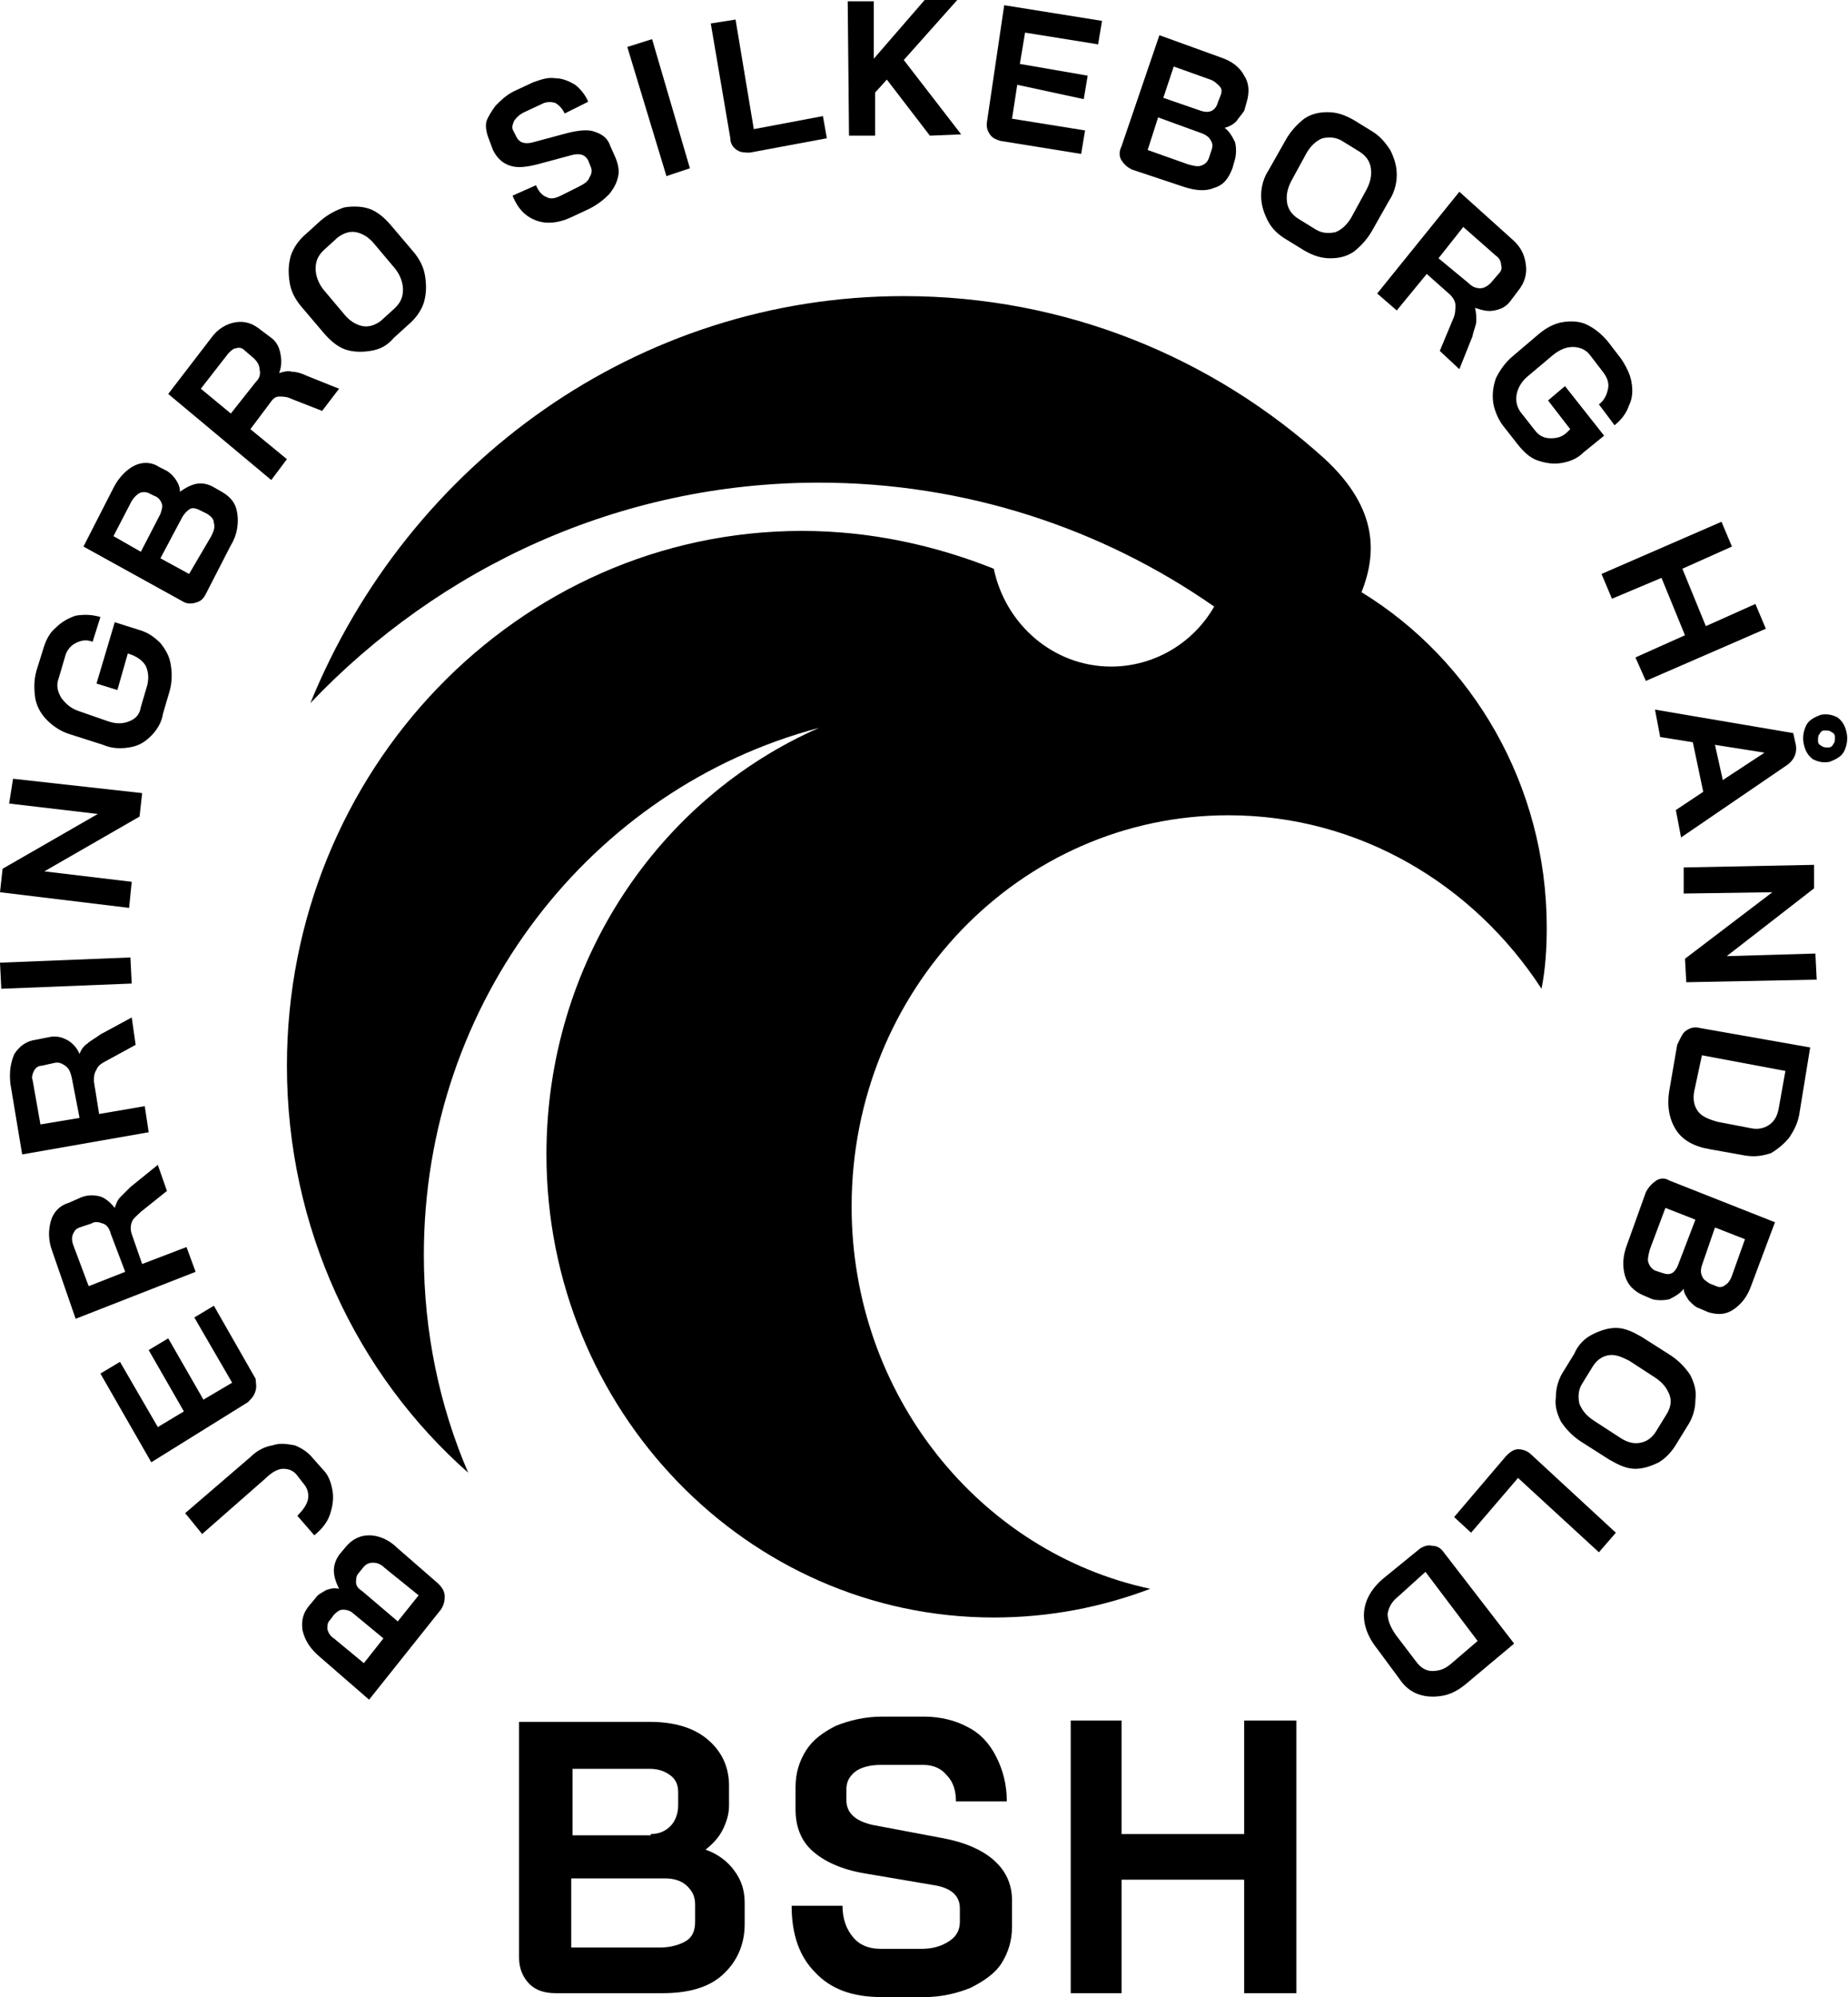 <svg xmlns="http://www.w3.org/2000/svg" xmlns:xlink="http://www.w3.org/1999/xlink" id="Layer_1" x="0px" y="0px" viewBox="0 0 141.7 153.1" style="enable-background:new 0 0 141.7 153.1;" xml:space="preserve">
<g>
	<path d="M29.5,120.2c-0.3-0.3-0.6-0.4-0.9-0.4c-0.3,0-0.5,0.1-0.7,0.3l-0.4,0.5c-0.2,0.2-0.2,0.5-0.2,0.7c0,0.3,0.2,0.5,0.5,0.7   l2.7,2.3l1.6-2L29.5,120.2z M27.1,123.7c-0.2-0.2-0.5-0.3-0.8-0.3c-0.3,0-0.5,0.2-0.7,0.4l-0.3,0.4c-0.2,0.2-0.2,0.4-0.2,0.7   c0.1,0.3,0.2,0.5,0.5,0.7l2.3,1.9l1.5-1.9L27.1,123.7z M34.1,122.4c0,0.4-0.1,0.7-0.3,1l-5.5,6.9l-3.8-3.3c-0.7-0.6-1.1-1.2-1.3-2   c-0.1-0.7,0-1.3,0.5-1.9l0.5-0.6c0.2-0.3,0.5-0.4,0.8-0.6c0.3-0.1,0.6-0.2,1-0.1l0,0c-0.2-0.4-0.4-0.9-0.4-1.4   c0-0.5,0.2-0.9,0.4-1.2l0.5-0.6c0.5-0.6,1.1-0.9,1.8-0.9c0.7,0,1.5,0.3,2.2,1l3.1,2.7C33.9,121.7,34.1,122,34.1,122.4"></path>
	<path d="M25.5,114.3c0.1,0.6,0,1.2-0.2,1.8c-0.2,0.6-0.6,1.1-1.2,1.6l-1.3-1.5c0.4-0.4,0.7-0.8,0.8-1.2c0.1-0.4,0-0.8-0.2-1.1   l-0.7-0.9c-0.3-0.3-0.6-0.4-1-0.4c-0.4,0-0.9,0.3-1.3,0.7l-4.9,4.3l-1.3-1.6l5-4.3c0.5-0.5,1.1-0.8,1.7-0.9c0.6-0.2,1.1-0.1,1.7,0   c0.5,0.2,1,0.5,1.4,1l0.8,0.9C25.2,113.1,25.4,113.7,25.5,114.3"></path>
	<path d="M19.6,106.6c-0.1,0.4-0.3,0.6-0.6,0.9l-7.4,4.6l-3.9-6.8l1.5-0.9l2.9,5l2-1.2l-2.7-4.7l1.5-0.9l2.7,4.7l2.2-1.3l-2.9-5   l1.5-0.9l3.2,5.6C19.6,105.9,19.7,106.3,19.6,106.6"></path>
	<path d="M8.5,94.6c-0.1-0.4-0.3-0.7-0.6-0.8c-0.3-0.1-0.6-0.2-0.9,0l-0.9,0.3c-0.3,0.1-0.4,0.3-0.5,0.5c-0.1,0.2-0.1,0.5,0,0.8   l1.2,3.2l2.8-1.1L8.5,94.6z M5.8,101.1l-1.8-5.2c-0.3-0.8-0.3-1.6-0.1-2.3s0.7-1.2,1.4-1.4l0.9-0.4c0.5-0.2,0.9-0.2,1.4-0.1   c0.4,0.1,0.8,0.4,1.2,0.9l0,0C8.9,92.3,9,92,9.2,91.8c0.2-0.2,0.5-0.5,0.8-0.8l2.1-1.7l0.7,2l-2,1.6c-0.3,0.3-0.6,0.5-0.7,0.8   c-0.1,0.3-0.1,0.6,0,0.9l0.8,2.3l3.4-1.3l0.7,1.9L5.8,101.1z"></path>
	<path d="M5.5,82.6c-0.1-0.4-0.2-0.7-0.5-0.9c-0.3-0.2-0.5-0.3-0.9-0.2l-0.9,0.2c-0.3,0-0.5,0.2-0.6,0.4c-0.1,0.2-0.2,0.5-0.1,0.7   l0.6,3.4l3-0.5L5.5,82.6z M1.7,88.5l-0.9-5.4c-0.1-0.9,0-1.6,0.3-2.3c0.4-0.6,0.9-1,1.7-1.1l1-0.2c0.5-0.1,0.9,0,1.3,0.2   c0.4,0.2,0.8,0.6,1,1.1l0,0c0.1-0.3,0.3-0.6,0.6-0.8c0.2-0.2,0.6-0.4,1-0.7l2.4-1.3l0.3,2.1l-2.2,1.2c-0.4,0.2-0.7,0.4-0.8,0.7   c-0.2,0.3-0.2,0.6-0.2,0.9l0.4,2.5l3.5-0.6l0.3,2L1.7,88.5z"></path>
	<polygon points="0,73.8 0.1,75.8 10.1,75.4 10,73.4  "></polygon>
	<polygon points="0.7,61.6 7.5,62.4 0.2,66.6 0,68.4 9.9,69.6 10.1,67.6 3.4,66.8 10.7,62.6 10.9,60.8 1,59.7  "></polygon>
	<path d="M11.6,56.4c-0.5,0.5-1,0.8-1.7,0.9c-0.6,0.1-1.3,0.1-2-0.2l-2.5-0.8c-0.7-0.2-1.3-0.6-1.8-1.1c-0.5-0.5-0.8-1.1-0.9-1.7   c-0.1-0.7-0.1-1.4,0.1-2.1l0.5-1.6c0.2-0.7,0.5-1.3,1-1.7c0.4-0.4,0.9-0.7,1.5-0.9c0.6-0.1,1.2-0.1,1.9,0.1l-0.6,1.9   c-0.5-0.2-0.9-0.1-1.3,0.1c-0.4,0.2-0.7,0.6-0.8,1L4.5,52c-0.2,0.5-0.1,1,0.2,1.5c0.3,0.4,0.7,0.8,1.3,1l2.3,0.8   c0.6,0.2,1.1,0.2,1.6,0c0.5-0.2,0.8-0.5,0.9-1.1l0.5-1.7c0.1-0.5,0.1-0.9-0.1-1.4c-0.2-0.4-0.6-0.7-1.1-0.9l-0.3-0.1L9,52.9   l-1.6-0.5l1.4-4.7l1.9,0.6c0.7,0.2,1.2,0.6,1.6,1c0.4,0.5,0.7,1,0.8,1.7c0.1,0.6,0.1,1.3-0.1,2l-0.5,1.7C12.4,55.4,12,56,11.6,56.4   "></path>
	<path d="M16.2,41.1c0.2-0.4,0.3-0.7,0.2-1c0-0.3-0.2-0.5-0.5-0.7l-0.6-0.3c-0.2-0.1-0.5-0.2-0.7-0.1c-0.2,0.1-0.4,0.3-0.6,0.6   l-1.7,3.2l2.2,1.2L16.2,41.1z M12.3,39.4c0.1-0.3,0.2-0.6,0.1-0.8c-0.1-0.3-0.3-0.5-0.6-0.6l-0.4-0.2c-0.2-0.1-0.5-0.1-0.7,0   c-0.2,0.1-0.4,0.3-0.6,0.6l-1.4,2.7l2.1,1.2L12.3,39.4z M15,46.2c-0.3,0.1-0.7,0.1-1-0.1l-7.6-4.2l2.3-4.5c0.4-0.8,1-1.4,1.6-1.7   c0.6-0.3,1.3-0.3,1.9,0.1l0.6,0.3c0.3,0.2,0.5,0.4,0.7,0.7c0.2,0.3,0.3,0.6,0.3,0.9l0,0c0.4-0.3,0.8-0.5,1.2-0.6   c0.5-0.1,0.9,0,1.3,0.2l0.7,0.4c0.7,0.4,1.1,0.9,1.2,1.7c0.1,0.7,0,1.6-0.5,2.4l-1.9,3.7C15.6,45.9,15.4,46.1,15,46.2"></path>
	<path d="M19.6,29.3c0.3-0.3,0.4-0.6,0.3-1c0-0.3-0.2-0.6-0.4-0.8l-0.7-0.6c-0.2-0.2-0.4-0.3-0.7-0.2c-0.2,0-0.4,0.2-0.6,0.4   l-2.1,2.7l2.3,1.9L19.6,29.3z M12.9,30.2l3.3-4.3c0.5-0.7,1.2-1.1,1.9-1.2c0.7-0.1,1.3,0.1,1.9,0.6l0.8,0.6   c0.4,0.3,0.6,0.7,0.7,1.2c0.1,0.5,0.1,1-0.1,1.5l0,0c0.3-0.1,0.7-0.2,1-0.1c0.3,0,0.7,0.1,1.1,0.3l2.5,1l-1.3,1.7l-2.3-0.9   c-0.4-0.2-0.7-0.2-1-0.2c-0.3,0-0.5,0.2-0.7,0.5l-1.5,2l2.8,2.3l-1.2,1.6L12.9,30.2z"></path>
	<path d="M30.3,23.6c0.4-0.4,0.6-0.8,0.6-1.4c0-0.5-0.2-1.1-0.6-1.6l-1.6-1.9c-0.4-0.5-0.9-0.8-1.4-0.9c-0.5-0.1-1,0.1-1.4,0.4   l-1.1,1c-0.4,0.4-0.6,0.8-0.6,1.4c0,0.5,0.2,1.1,0.6,1.6l1.6,1.9c0.4,0.5,0.9,0.8,1.4,0.9c0.5,0.1,1-0.1,1.4-0.4L30.3,23.6z    M28.4,26.9c-0.6,0.1-1.3,0.1-1.9-0.1c-0.6-0.2-1.2-0.7-1.7-1.3l-1.7-2c-0.5-0.6-0.8-1.2-0.9-1.9c-0.1-0.7-0.1-1.3,0.1-2   c0.2-0.6,0.6-1.2,1.2-1.7l1.1-1c0.6-0.5,1.2-0.8,1.8-1c0.6-0.1,1.3-0.1,1.9,0.1c0.6,0.2,1.2,0.7,1.7,1.3l1.7,2   c0.5,0.6,0.8,1.2,0.9,1.9c0.1,0.7,0.1,1.3-0.1,2c-0.2,0.6-0.6,1.2-1.2,1.7l-1.1,1C29.7,26.5,29.1,26.8,28.4,26.9"></path>
	<path d="M41.1,16.9c-0.8-0.3-1.4-0.9-1.8-1.9l1.8-0.8c0.2,0.5,0.5,0.8,0.8,0.9c0.3,0.2,0.7,0.1,1.1-0.1l1.4-0.7   c0.4-0.2,0.7-0.4,0.8-0.7c0.2-0.3,0.2-0.6,0.1-0.8l-0.2-0.5c-0.2-0.4-0.6-0.6-1.3-0.4l-2.6,0.7c-0.8,0.2-1.5,0.3-2.1,0.1   c-0.6-0.2-1-0.6-1.3-1.2l-0.3-0.8c-0.2-0.5-0.3-1-0.2-1.4C37.4,9,37.7,8.5,38,8.1c0.4-0.4,0.8-0.8,1.4-1.1l1.5-0.7   C41.5,6.1,42,5.9,42.6,6c0.5,0,1,0.2,1.5,0.5c0.4,0.3,0.8,0.8,1,1.3l-1.8,0.9c-0.2-0.4-0.4-0.6-0.7-0.8c-0.3-0.1-0.6-0.1-0.9,0   l-1.5,0.7c-0.4,0.2-0.6,0.4-0.8,0.7c-0.1,0.3-0.2,0.5,0,0.8l0.2,0.4c0.2,0.4,0.6,0.6,1.3,0.4l2.6-0.7c0.8-0.2,1.6-0.3,2.1-0.1   c0.6,0.2,1,0.5,1.2,1.1l0.4,0.9c0.2,0.5,0.3,1,0.2,1.4c-0.1,0.5-0.3,0.9-0.7,1.4c-0.4,0.4-0.9,0.8-1.5,1.1l-1.5,0.7   C42.8,17.1,41.9,17.2,41.1,16.9"></path>
	<polygon points="48.1,3.6 50,3 52.9,12.9 51.1,13.5  "></polygon>
	<path d="M56.5,11.5c-0.3-0.2-0.5-0.5-0.5-0.9l-1.5-8.8l1.9-0.3l1.4,8.4l5.3-1l0.3,1.7l-5.9,1.1C57.1,11.7,56.8,11.7,56.5,11.5"></path>
	<polygon points="73.4,0 70.9,0 67,4.5 67,0.1 65,0.1 65.1,10.4 67.1,10.4 67.1,7.1 68,6.1 71.3,10.4 73.7,10.3 69.3,4.6  "></polygon>
	<path d="M75.9,10.3c-0.2-0.3-0.3-0.6-0.2-1.1L77,0.4l7.5,1.2l-0.3,1.8l-5.6-0.9l-0.4,2.4l5.2,0.9l-0.3,1.8L78,6.5l-0.4,2.6l5.6,0.9   l-0.3,1.8l-6.2-1C76.4,10.7,76.1,10.6,75.9,10.3"></path>
	<path d="M92.1,8.5c0.3,0.1,0.6,0.1,0.8,0c0.2-0.1,0.4-0.3,0.5-0.7l0.2-0.5c0.1-0.3,0.1-0.5-0.1-0.7s-0.4-0.4-0.7-0.5l-2.8-1   l-0.8,2.4L92.1,8.5z M91.1,12.6c0.4,0.1,0.7,0.2,1,0.1c0.3-0.1,0.5-0.3,0.6-0.6l0.2-0.6c0.1-0.3,0.1-0.5-0.1-0.8   c-0.1-0.2-0.4-0.4-0.7-0.5L88.8,9l-0.8,2.5L91.1,12.6z M86,12.3c-0.2-0.3-0.2-0.7,0-1.1l2.9-8.5l4.7,1.7c0.9,0.3,1.5,0.8,1.8,1.4   c0.4,0.6,0.4,1.3,0.2,2l-0.2,0.7C95.2,8.8,95,9,94.8,9.3c-0.2,0.2-0.5,0.4-0.9,0.5l0,0c0.4,0.3,0.6,0.7,0.8,1.1   c0.1,0.4,0.1,0.9,0,1.3l-0.2,0.7c-0.3,0.8-0.7,1.3-1.4,1.5c-0.7,0.3-1.5,0.2-2.4-0.1L86.8,13C86.4,12.8,86.2,12.6,86,12.3"></path>
	<path d="M100.9,17.6c0.5,0.3,1,0.3,1.5,0.2c0.5-0.2,0.9-0.6,1.2-1.1l1.2-2.2c0.3-0.6,0.4-1.1,0.3-1.7c-0.1-0.5-0.4-0.9-0.9-1.2   l-1.3-0.8c-0.5-0.3-1-0.3-1.5-0.2c-0.5,0.2-0.9,0.6-1.2,1.1L99,13.9c-0.3,0.6-0.4,1.1-0.3,1.7c0.1,0.5,0.4,0.9,0.9,1.2L100.9,17.6z    M97.2,16.9c-0.3-0.6-0.5-1.2-0.5-1.9c0-0.7,0.2-1.4,0.6-2l1.3-2.3c0.4-0.7,0.9-1.2,1.4-1.6c0.6-0.4,1.2-0.5,1.8-0.5   c0.7,0,1.3,0.2,2,0.6l1.3,0.8c0.7,0.4,1.1,0.9,1.5,1.5c0.3,0.6,0.5,1.2,0.5,1.9c0,0.7-0.2,1.4-0.6,2l-1.3,2.3   c-0.4,0.7-0.9,1.2-1.4,1.6c-0.6,0.4-1.2,0.5-1.8,0.5c-0.7,0-1.3-0.2-2-0.6l-1.3-0.8C98,18,97.5,17.5,97.2,16.9"></path>
	<path d="M112.6,21.7c0.3,0.3,0.6,0.4,0.9,0.4c0.3,0,0.6-0.2,0.8-0.4l0.6-0.7c0.2-0.2,0.3-0.4,0.2-0.7c0-0.2-0.1-0.5-0.4-0.7   l-2.5-2.2l-1.9,2.4L112.6,21.7z M111.9,14.7l4,3.6c0.7,0.6,1,1.2,1.1,2c0.1,0.7-0.1,1.4-0.6,2l-0.6,0.8c-0.3,0.4-0.7,0.6-1.2,0.7   c-0.5,0.1-0.9,0-1.5-0.2l0,0c0.1,0.4,0.1,0.7,0.1,1c0,0.3-0.2,0.7-0.3,1.2l-1,2.5l-1.5-1.4l1-2.4c0.2-0.4,0.2-0.8,0.2-1.1   c0-0.3-0.2-0.6-0.4-0.8l-1.8-1.6l-2.3,2.8l-1.5-1.3L111.9,14.7z"></path>
	<path d="M114.5,30.9c-0.1-0.7,0-1.3,0.2-1.9c0.3-0.6,0.7-1.2,1.3-1.7l2-1.7c0.6-0.5,1.2-0.8,1.8-0.9c0.6-0.1,1.3-0.1,1.9,0.2   c0.6,0.3,1.1,0.7,1.6,1.3l1,1.3c0.4,0.6,0.7,1.2,0.8,1.8c0.1,0.6,0.1,1.2-0.2,1.8c-0.2,0.6-0.6,1.1-1.1,1.5l-1.2-1.6   c0.4-0.3,0.6-0.7,0.7-1.2c0.1-0.5-0.1-0.9-0.4-1.3l-1-1.3c-0.3-0.4-0.8-0.6-1.3-0.6c-0.5,0-1,0.2-1.5,0.6l-1.9,1.6   c-0.5,0.4-0.8,0.9-0.9,1.4c-0.1,0.5,0,1,0.3,1.4l1.1,1.4c0.3,0.4,0.7,0.6,1.2,0.6c0.5,0,0.9-0.1,1.3-0.5l0.2-0.2l-1.7-2.2l1.3-1.1   l3,3.8l-1.6,1.3c-0.5,0.5-1.1,0.7-1.7,0.8s-1.2,0-1.8-0.2c-0.6-0.2-1.1-0.7-1.5-1.2l-1.1-1.4C114.9,32.2,114.6,31.5,114.5,30.9"></path>
	<polygon points="132,40 132.8,41.9 129,43.6 130.8,48 134.6,46.3 135.4,48.2 126.2,52.2 125.4,50.4 129.2,48.7 127.4,44.3    123.6,45.9 122.8,44  "></polygon>
	<path d="M139.7,57.2c0.1,0.1,0.3,0.1,0.5,0.1c0.2,0,0.3-0.1,0.4-0.3c0.1-0.1,0.1-0.3,0.1-0.5c0-0.2-0.1-0.3-0.3-0.4   c-0.1-0.1-0.3-0.1-0.5-0.1c-0.2,0-0.3,0.1-0.4,0.3c-0.1,0.1-0.1,0.3-0.1,0.5C139.4,57,139.5,57.1,139.7,57.2 M138.5,55.6   c0.2-0.4,0.6-0.6,1.1-0.8c0.5-0.1,0.9,0,1.3,0.2c0.4,0.3,0.6,0.7,0.7,1.2c0.1,0.5,0,1-0.2,1.4c-0.2,0.4-0.6,0.6-1.1,0.8   c-0.5,0.1-0.9,0-1.3-0.2c-0.4-0.3-0.6-0.7-0.7-1.2C138.2,56.5,138.3,56,138.5,55.6 M131.5,57.1l0.6,2.7l3.2-2.1l0,0L131.5,57.1z    M130.6,60.7l-0.8-3.8l-2.5-0.4l-0.4-2.1l10.6,1.8l0.2,0.9c0.1,0.6-0.1,1.1-0.6,1.5l-8.2,5.6l-0.4-2.1L130.6,60.7z"></path>
	<polygon points="139.1,66.3 139.1,68.1 132.4,73.3 139.2,73.1 139.3,75.1 129.3,75.3 129.2,73.5 135.9,68.4 129.1,68.5 129.1,66.5     "></polygon>
	<path d="M129.9,83.7c-0.1,0.6,0,1.1,0.3,1.5c0.3,0.4,0.8,0.6,1.5,0.8l2.6,0.5c0.5,0.1,1,0,1.4-0.3c0.4-0.3,0.6-0.7,0.7-1.3l0.5-2.8   l-6.4-1.2L129.9,83.7z M129.3,79c0.3-0.2,0.6-0.3,1-0.2l8.5,1.5l-0.8,4.9c-0.1,0.8-0.4,1.4-0.8,2c-0.4,0.5-0.9,0.9-1.4,1.2   c-0.6,0.2-1.2,0.3-1.9,0.2l-2.8-0.5c-1.2-0.2-2.1-0.7-2.6-1.5c-0.5-0.8-0.7-1.8-0.5-3l0.6-3.5C128.9,79.5,129,79.2,129.3,79"></path>
	<path d="M130.5,97c-0.1,0.3-0.1,0.6,0,0.8c0.1,0.3,0.3,0.4,0.6,0.6l0.5,0.2c0.2,0.1,0.5,0.1,0.7-0.1c0.2-0.1,0.4-0.4,0.5-0.7l1-2.8   l-2.3-0.9L130.5,97z M126.5,95.8c-0.1,0.4-0.2,0.8-0.1,1c0.1,0.3,0.3,0.5,0.5,0.6l0.6,0.2c0.3,0.1,0.5,0.1,0.7,0   c0.2-0.1,0.4-0.4,0.5-0.7l1.3-3.4l-2.3-0.9L126.5,95.8z M127,90.5c0.3-0.2,0.7-0.2,1,0l8.1,3.2l-1.8,4.8c-0.3,0.9-0.8,1.5-1.4,1.9   c-0.6,0.4-1.2,0.4-1.9,0.2l-0.7-0.3c-0.3-0.1-0.5-0.3-0.8-0.6c-0.2-0.3-0.4-0.6-0.4-0.9l0,0c-0.3,0.4-0.7,0.6-1.1,0.8   c-0.4,0.1-0.9,0.1-1.3,0l-0.7-0.3c-0.7-0.3-1.2-0.8-1.4-1.5c-0.2-0.7-0.2-1.5,0.2-2.5l1.4-3.9C126.4,91,126.7,90.7,127,90.5"></path>
	<path d="M121.3,106.1c-0.3,0.5-0.3,1-0.2,1.5c0.2,0.5,0.5,0.9,1.1,1.3l2,1.3c0.6,0.4,1.1,0.5,1.6,0.4c0.5-0.1,0.9-0.4,1.2-0.9   l0.8-1.3c0.3-0.5,0.4-1,0.2-1.5c-0.2-0.5-0.5-0.9-1.1-1.3l-2-1.3c-0.6-0.3-1.1-0.5-1.6-0.4c-0.5,0.1-0.9,0.4-1.2,0.9L121.3,106.1z    M122.1,102.3c0.6-0.3,1.2-0.5,1.8-0.5c0.7,0,1.3,0.3,2,0.7l2.2,1.4c0.6,0.4,1.1,0.9,1.5,1.5c0.3,0.6,0.5,1.2,0.4,1.9   c0,0.7-0.2,1.4-0.6,2l-0.8,1.3c-0.4,0.7-0.9,1.2-1.4,1.5c-0.6,0.3-1.2,0.5-1.8,0.5c-0.7,0-1.3-0.3-2-0.7l-2.2-1.4   c-0.6-0.4-1.1-0.9-1.5-1.5c-0.3-0.6-0.5-1.2-0.4-1.9c0-0.7,0.2-1.4,0.6-2l0.8-1.3C121,103.1,121.5,102.6,122.1,102.3"></path>
	<path d="M116.4,111.1c0.3,0,0.7,0.1,1,0.4l6.5,6l-1.3,1.5l-6.2-5.7l-3.6,4.2l-1.3-1.2l4-4.7C115.8,111.3,116.1,111.1,116.4,111.1"></path>
	<path d="M107.2,122.4c-0.5,0.4-0.7,0.8-0.8,1.3c0,0.5,0.2,1,0.6,1.6l1.6,2.1c0.3,0.4,0.7,0.7,1.2,0.7c0.5,0,0.9-0.1,1.4-0.5   l2.1-1.8l-4-5.3L107.2,122.4z M109.8,118.5c0.4,0,0.7,0.2,0.9,0.5l5.4,7l-3.7,3.1c-0.6,0.5-1.2,0.8-1.8,0.9   c-0.6,0.1-1.2,0.1-1.8-0.1c-0.6-0.2-1.1-0.6-1.5-1.2l-1.7-2.3c-0.8-1-1.1-2-1-2.9c0.1-0.9,0.6-1.8,1.6-2.6l2.7-2.2   C109.1,118.6,109.4,118.4,109.8,118.5"></path>
	<path d="M50.6,149.3c0.8,0,1.5-0.2,2-0.5c0.5-0.3,0.7-0.8,0.7-1.5v-1.3c0-0.6-0.2-1-0.6-1.4S51.7,144,51,144h-7.2v5.3H50.6z    M49.9,140.6c0.6,0,1.1-0.2,1.5-0.6c0.4-0.4,0.6-1,0.6-1.6v-1c0-0.6-0.2-1-0.6-1.3c-0.4-0.3-0.9-0.5-1.6-0.5h-5.9v5.1H49.9z    M40.6,152.1c-0.5-0.5-0.8-1.2-0.8-2v-18.1h10c1.8,0,3.3,0.4,4.4,1.3c1.1,0.9,1.7,2.1,1.7,3.6v1.5c0,0.7-0.2,1.3-0.5,1.9   s-0.8,1.1-1.3,1.5v0c0.9,0.3,1.7,0.9,2.2,1.6c0.6,0.8,0.8,1.6,0.8,2.5v1.6c0,1.6-0.6,2.9-1.7,3.9c-1.1,1-2.7,1.4-4.6,1.4h-8.2   C41.8,152.8,41.1,152.6,40.6,152.1"></path>
	<path d="M62.5,151.2c-1.2-1.2-1.8-2.9-1.8-5.1h3.9c0,1,0.3,1.8,0.8,2.4c0.5,0.6,1.2,0.9,2.1,0.9h3.2c0.8,0,1.5-0.2,2.1-0.6   s0.8-0.9,0.8-1.5v-1c0-1-0.7-1.6-2.1-1.8l-5.3-0.9c-1.7-0.3-3-0.9-3.9-1.7c-0.9-0.8-1.3-1.9-1.3-3.2V137c0-1.1,0.3-2,0.8-2.8   c0.5-0.8,1.3-1.4,2.3-1.9c1-0.4,2.2-0.7,3.5-0.7h3.3c1.2,0,2.4,0.3,3.3,0.8c1,0.5,1.7,1.3,2.2,2.3c0.5,1,0.8,2.1,0.8,3.4h-3.9   c0-0.8-0.2-1.5-0.7-2c-0.4-0.5-1-0.8-1.8-0.8h-3.3c-0.8,0-1.5,0.2-1.9,0.5c-0.5,0.4-0.7,0.8-0.7,1.4v0.8c0,1,0.7,1.6,2,1.9l5.3,1   c1.7,0.3,3.1,0.9,4,1.7c0.9,0.8,1.4,1.8,1.4,3.1v2c0,1.1-0.3,2-0.8,2.8s-1.4,1.4-2.4,1.9c-1,0.4-2.2,0.7-3.5,0.7h-3.3   C65.4,153.1,63.7,152.5,62.5,151.2"></path>
	<polygon points="95.4,131.9 95.4,140.6 86,140.6 86,131.9 82.1,131.9 82.1,152.8 86,152.8 86,144.1 95.4,144.1 95.4,152.8    99.4,152.8 99.4,131.9  "></polygon>
	<path d="M104.4,45.4c8.5,5.2,14.2,14.8,14.2,25.7c0,1.6-0.1,3.2-0.4,4.7c-5.2-8-14-13.3-24-13.3c-16,0-28.9,13.4-28.9,30   c0,14.4,9.8,26.5,22.9,29.3c-3.7,1.4-7.7,2.2-12,2.2c-18.9,0-34.3-15.9-34.3-35.5c0-14.7,8.6-27.3,20.9-32.7   c-17.4,4.6-30.3,20.9-30.3,40.4c0,5.9,1.2,11.6,3.4,16.7C27.4,105.4,22,94.2,22,81.7c0-22.6,17.7-41,39.5-41   c5.2,0,10.2,1.1,14.7,2.9c0.9,4.3,4.6,7.5,9,7.5c3.3,0,6.3-1.8,7.9-4.6C84.5,40.5,74,37,62.8,37c-15.3,0-29.1,6.5-39,16.9   c7.5-18.4,25.1-31.2,45.5-31.2c12.4,0,23.7,4.7,32.3,12.5C105.8,39.1,105.5,42.6,104.4,45.4"></path>
</g>
</svg>